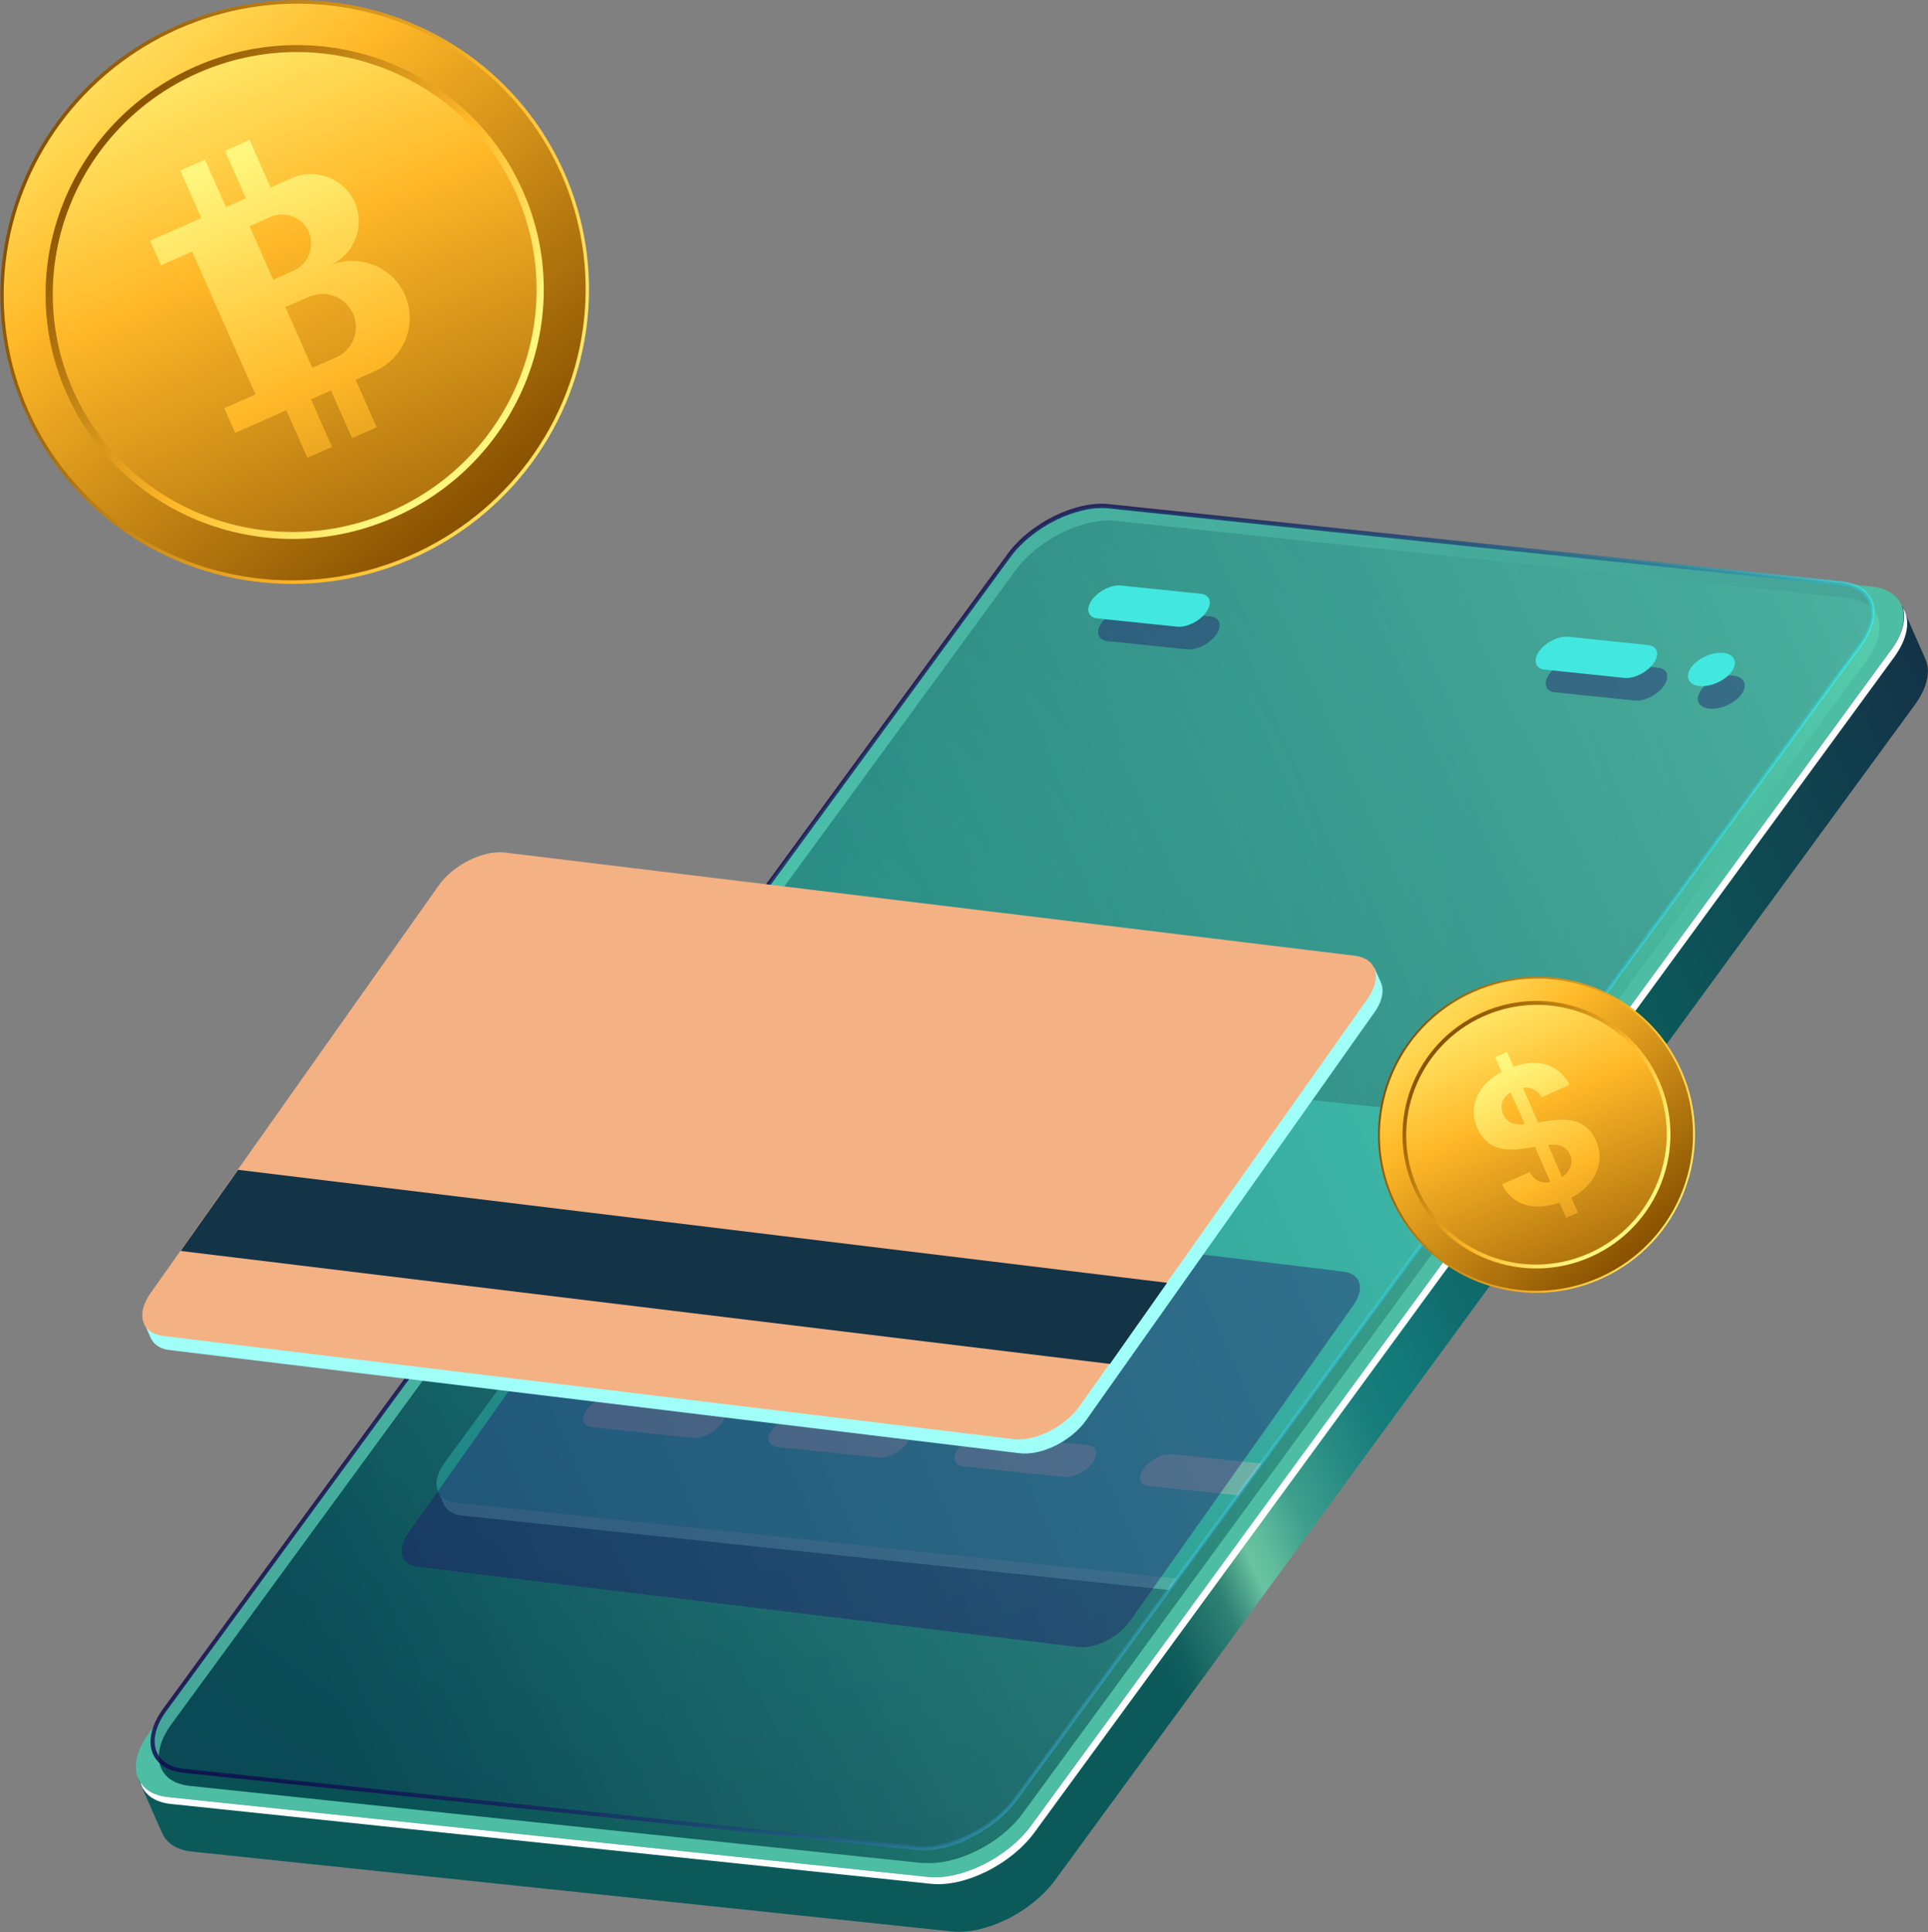 <?xml version="1.0" encoding="UTF-8"?>
<svg xmlns="http://www.w3.org/2000/svg" xmlns:xlink="http://www.w3.org/1999/xlink" viewBox="0 0 58.71 58.83">
  <rect x="0" y="0" width="58.71" height="58.83" fill="#808080" stroke="none"/>
  <defs>
    <style>
      .cls-1 {
        fill: url(#_Áåçûìÿííûé_ãðàäèåíò_56);
        opacity: .8;
      }

      .cls-1, .cls-2, .cls-3 {
        mix-blend-mode: lighten;
      }

      .cls-1, .cls-4, .cls-5, .cls-6, .cls-7, .cls-8, .cls-9, .cls-10, .cls-11, .cls-12, .cls-3, .cls-13, .cls-14, .cls-15, .cls-16, .cls-17, .cls-18, .cls-19, .cls-20, .cls-21, .cls-22 {
        stroke-width: 0px;
      }

      .cls-2, .cls-3 {
        fill: url(#_Áåçûìÿííûé_ãðàäèåíò_45);
        opacity: .5;
      }

      .cls-23 {
        clip-path: url(#clippath);
      }

      .cls-4 {
        fill: #42e8e0;
      }

      .cls-5 {
        fill: #133347;
      }

      .cls-6 {
        fill: url(#linear-gradient);
      }

      .cls-7 {
        fill: url(#linear-gradient-11);
      }

      .cls-8 {
        fill: url(#linear-gradient-12);
      }

      .cls-9 {
        fill: url(#linear-gradient-10);
      }

      .cls-10 {
        fill: #9ffff8;
      }

      .cls-11 {
        fill: #4dbea3;
      }

      .cls-12 {
        fill: #f4b183;
      }

      .cls-24 {
        opacity: .3;
      }

      .cls-13 {
        fill: url(#linear-gradient-4);
      }

      .cls-14 {
        fill: url(#linear-gradient-2);
      }

      .cls-15 {
        fill: url(#linear-gradient-3);
      }

      .cls-16 {
        fill: url(#linear-gradient-8);
      }

      .cls-17 {
        fill: url(#linear-gradient-9);
      }

      .cls-18 {
        fill: url(#linear-gradient-7);
      }

      .cls-19 {
        fill: url(#linear-gradient-5);
      }

      .cls-20 {
        fill: url(#linear-gradient-6);
      }

      .cls-25 {
        isolation: isolate;
      }

      .cls-21 {
        fill: #fff;
      }

      .cls-22 {
        fill: #24126a;
        opacity: .4;
      }
    </style>
    <linearGradient id="linear-gradient" x1="489.6" y1="-826.71" x2="553.17" y2="-826.71" gradientTransform="translate(-109.64 1005.44) rotate(-23.91)" gradientUnits="userSpaceOnUse">
      <stop offset=".06" stop-color="#0c595a"/>
      <stop offset=".44" stop-color="#0c595a"/>
      <stop offset=".47" stop-color="#0c595a"/>
      <stop offset=".48" stop-color="#0f5d5c"/>
      <stop offset=".49" stop-color="#1b6a65"/>
      <stop offset=".51" stop-color="#2e8074"/>
      <stop offset=".52" stop-color="#499e88"/>
      <stop offset=".53" stop-color="#69c3a0"/>
      <stop offset=".54" stop-color="#60bb9c"/>
      <stop offset=".56" stop-color="#3e9f8d"/>
      <stop offset=".59" stop-color="#268a82"/>
      <stop offset=".61" stop-color="#187e7c"/>
      <stop offset=".63" stop-color="#137a7a"/>
      <stop offset=".67" stop-color="#106c6d"/>
      <stop offset=".75" stop-color="#0d5e5e"/>
      <stop offset=".81" stop-color="#0c595a"/>
      <stop offset="1" stop-color="#133347"/>
    </linearGradient>
    <linearGradient id="linear-gradient-2" x1="490.38" y1="-828.98" x2="552.36" y2="-828.98" gradientTransform="translate(-109.64 1005.44) rotate(-23.91)" gradientUnits="userSpaceOnUse">
      <stop offset=".09" stop-color="#085054"/>
      <stop offset="1" stop-color="#55ccac"/>
    </linearGradient>
    <linearGradient id="_Áåçûìÿííûé_ãðàäèåíò_56" data-name="Áåçûìÿííûé ãðàäèåíò 56" x1="530.25" y1="-817.7" x2="512.49" y2="-841.27" gradientTransform="translate(-109.64 1005.44) rotate(-23.91)" gradientUnits="userSpaceOnUse">
      <stop offset="0" stop-color="#42e8e0"/>
      <stop offset=".11" stop-color="#36b5bf"/>
      <stop offset=".22" stop-color="#2c87a0"/>
      <stop offset=".34" stop-color="#235f86"/>
      <stop offset=".46" stop-color="#1b3e71"/>
      <stop offset=".58" stop-color="#162560"/>
      <stop offset=".71" stop-color="#121355"/>
      <stop offset=".85" stop-color="#0f084e"/>
      <stop offset="1" stop-color="#0f054c"/>
    </linearGradient>
    <radialGradient id="_Áåçûìÿííûé_ãðàäèåíò_45" data-name="Áåçûìÿííûé ãðàäèåíò 45" cx="-294.39" cy="-1529.36" fx="-294.39" fy="-1529.36" r="72.36" gradientTransform="translate(637.42 912.48) rotate(-23.91) scale(.69)" gradientUnits="userSpaceOnUse">
      <stop offset="0" stop-color="#42e8e0"/>
      <stop offset=".11" stop-color="#36b5bf"/>
      <stop offset=".22" stop-color="#2c87a0"/>
      <stop offset=".34" stop-color="#235f86"/>
      <stop offset=".46" stop-color="#1b3e71"/>
      <stop offset=".58" stop-color="#162560"/>
      <stop offset=".71" stop-color="#121355"/>
      <stop offset=".85" stop-color="#0f084e"/>
      <stop offset="1" stop-color="#0f054c"/>
    </radialGradient>
    <clipPath id="clippath">
      <path class="cls-3" d="M27.9,56.27l-22.31-2.35c-1-.1-1.25-.95-.57-1.88L30.73,16.91c.68-.93,2.04-1.6,3.04-1.5l22.31,2.35c1,.1,1.25.95.57,1.88l-25.71,35.13c-.68.93-2.04,1.6-3.04,1.5Z"/>
    </clipPath>
    <linearGradient id="linear-gradient-3" x1="520.02" y1="-855.73" x2="505.79" y2="-869.1" gradientTransform="translate(-503.33 871.87)" gradientUnits="userSpaceOnUse">
      <stop offset="0" stop-color="#fff77d"/>
      <stop offset=".37" stop-color="#ffb828"/>
      <stop offset="1" stop-color="#875000"/>
    </linearGradient>
    <linearGradient id="linear-gradient-4" x1="508.8" y1="-874.62" x2="514.86" y2="-854.45" gradientTransform="translate(-503.33 871.87)" xlink:href="#linear-gradient-3"/>
    <linearGradient id="linear-gradient-5" x1="515.16" y1="-857.62" x2="508.73" y2="-869.67" gradientTransform="translate(-503.3 871.89)" xlink:href="#linear-gradient-3"/>
    <linearGradient id="linear-gradient-6" x1="512.3" y1="-872.64" x2="512.3" y2="-850.88" gradientTransform="translate(-503.3 871.89)" xlink:href="#linear-gradient-3"/>
    <linearGradient id="linear-gradient-7" x1="512.12" y1="-867.48" x2="512.12" y2="-847.79" gradientTransform="translate(-109.64 1005.44) rotate(-23.91)" xlink:href="#linear-gradient-3"/>
    <linearGradient id="linear-gradient-8" x1="540.65" y1="-820.28" x2="532.97" y2="-827.49" gradientTransform="translate(-489.76 858.7)" xlink:href="#linear-gradient-3"/>
    <linearGradient id="linear-gradient-9" x1="534.59" y1="-830.5" x2="537.87" y2="-819.57" gradientTransform="translate(-489.69 858.74)" xlink:href="#linear-gradient-3"/>
    <linearGradient id="linear-gradient-10" x1="538.03" y1="-821.29" x2="534.55" y2="-827.81" gradientTransform="translate(-489.69 858.74)" xlink:href="#linear-gradient-3"/>
    <linearGradient id="linear-gradient-11" x1="536.48" y1="-829.43" x2="536.48" y2="-817.63" gradientTransform="translate(-489.69 858.74)" xlink:href="#linear-gradient-3"/>
    <linearGradient id="linear-gradient-12" x1="536.27" y1="-826.5" x2="537.08" y2="-816.44" gradientTransform="translate(-109.64 1005.44) rotate(-23.91)" xlink:href="#linear-gradient-3"/>
  </defs>
  <g class="cls-25">
    <g id="Layer_2" data-name="Layer 2">
      <g id="Layer_1-2" data-name="Layer 1">
        <g>
          <g>
            <g>
              <g>
                <path class="cls-6" d="M57.91,18.44l-2.45,1.63-20.5-2.16c-1.03-.11-2.43.59-3.14,1.55l-23.29,31.83-4.32,2.88.73,1.65h0c.13.3.44.51.91.56l23.13,2.43c1.03.11,2.43-.59,3.14-1.55l26.19-35.8c.38-.52.48-1.01.33-1.37h0s-.73-1.66-.73-1.66Z"/>
                <path class="cls-11" d="M28.25,57.15l-23.13-2.43c-1.03-.11-1.29-.98-.59-1.94L30.72,16.98c.71-.96,2.11-1.66,3.14-1.55l23.13,2.43c1.03.11,1.29.98.59,1.94l-26.19,35.8c-.71.96-2.11,1.66-3.14,1.55Z"/>
                <path class="cls-21" d="M57.58,19.8l-26.19,35.8c-.71.96-2.11,1.66-3.14,1.55l-23.13-2.43c-.41-.04-.7-.21-.85-.46.1.36.42.62.95.67l23.13,2.43c1.03.11,2.43-.59,3.14-1.55l26.19-35.8c.42-.58.5-1.12.27-1.49.1.35-.02.8-.36,1.27Z"/>
                <path class="cls-14" d="M28.1,56.73l-22.31-2.35c-1-.1-1.25-.95-.57-1.88L30.93,17.36c.68-.93,2.04-1.6,3.04-1.5l22.31,2.35c1,.1,1.25.95.57,1.88l-25.71,35.13c-.68.93-2.04,1.6-3.04,1.5Z"/>
              </g>
              <path class="cls-1" d="M29.41,56.04c-.51.23-1.05.34-1.51.29l-22.31-2.35c-.46-.05-.79-.25-.93-.57-.17-.38-.05-.9.32-1.4L30.68,16.87c.69-.95,2.08-1.63,3.09-1.52l22.31,2.35c.46.05.79.25.93.57.17.38.05.9-.32,1.4l-25.71,35.13c-.38.52-.96.96-1.58,1.23ZM27.91,56.21c.97.1,2.31-.56,2.98-1.47l25.71-35.13c.35-.47.46-.94.3-1.28-.12-.28-.42-.46-.83-.5l-22.31-2.35c-.97-.1-2.31.56-2.98,1.47L5.08,52.08c-.35.47-.46.94-.3,1.28.12.28.42.46.83.5l22.31,2.35Z"/>
              <g class="cls-24">
                <path class="cls-2" d="M27.9,56.27l-22.31-2.35c-1-.1-1.25-.95-.57-1.88L30.73,16.91c.68-.93,2.04-1.6,3.04-1.5l22.31,2.35c1,.1,1.25.95.57,1.88l-25.71,35.13c-.68.93-2.04,1.6-3.04,1.5Z"/>
                <g class="cls-23">
                  <g>
                    <path class="cls-10" d="M49.47,34.77l-.27.08s-.07-.01-.11-.02l-24.82-2.61c-.64-.07-1.52.37-1.96.97l-8.6,11.75c-.11.16-.19.31-.22.45l-.15.02.18.4h0c.08.18.27.31.56.34l24.82,2.61c.64.07,1.52-.37,1.96-.97l8.6-11.75c.25-.34.3-.65.19-.88h0s-.17-.39-.17-.39Z"/>
                    <path class="cls-4" d="M38.72,48.37l-24.82-2.61c-.64-.07-.8-.61-.37-1.21l8.6-11.75c.44-.6,1.32-1.03,1.96-.97l24.82,2.61c.64.07.8.61.37,1.21l-8.6,11.75c-.44.6-1.32,1.03-1.96.97Z"/>
                  </g>
                  <g>
                    <path class="cls-21" d="M21.09,43.78l-3.06-.32c-.29-.03-.36-.27-.16-.54h0c.2-.27.59-.46.87-.43l3.06.32c.29.03.36.27.16.54h0c-.2.27-.59.46-.87.43Z"/>
                    <path class="cls-21" d="M26.74,44.38l-3.06-.32c-.29-.03-.36-.27-.16-.54h0c.2-.27.59-.46.87-.43l3.06.32c.29.03.36.27.16.54h0c-.2.27-.59.46-.87.43Z"/>
                    <path class="cls-21" d="M32.4,44.97l-3.06-.32c-.29-.03-.36-.27-.16-.54h0c.2-.27.59-.46.87-.43l3.06.32c.29.03.36.27.16.54h0c-.2.27-.59.46-.87.43Z"/>
                    <path class="cls-21" d="M38.05,45.57l-3.06-.32c-.29-.03-.36-.27-.16-.54h0c.2-.27.59-.46.87-.43l3.06.32c.29.03.36.27.16.54h0c-.2.27-.59.46-.87.43Z"/>
                  </g>
                </g>
              </g>
              <path class="cls-22" d="M53.03,21.14c-.2.28-.64.47-.98.44-.34-.04-.45-.29-.25-.57.2-.28.64-.47.98-.44.34.04.45.29.25.57Z"/>
              <path class="cls-22" d="M48.08,20.08l2.41.25c.29.03.37.28.17.56h0c-.2.28-.61.48-.9.44l-2.41-.25c-.29-.03-.37-.28-.17-.56h0c.2-.28.61-.48.9-.44Z"/>
              <path class="cls-22" d="M34.45,18.52l2.41.25c.29.03.37.28.17.56h0c-.2.28-.61.48-.9.44l-2.41-.25c-.29-.03-.37-.28-.17-.56h0c.2-.28.61-.48.9-.44Z"/>
              <path class="cls-4" d="M52.73,20.45c-.2.28-.64.47-.98.44-.34-.04-.45-.29-.25-.57.2-.28.64-.47.98-.44.34.04.45.29.25.57Z"/>
              <path class="cls-4" d="M47.77,19.39l2.41.25c.29.03.37.28.17.56h0c-.2.28-.61.48-.9.44l-2.41-.25c-.29-.03-.37-.28-.17-.56h0c.2-.28.61-.48.9-.44Z"/>
              <path class="cls-4" d="M34.15,17.83l2.41.25c.29.03.37.28.17.56h0c-.2.28-.61.48-.9.44l-2.41-.25c-.29-.03-.37-.28-.17-.56h0c.2-.28.61-.48.9-.44Z"/>
            </g>
            <g>
              <path class="cls-22" d="M32.83,50.15l-20.1-2.44c-.52-.06-.66-.51-.31-1.01l6.82-9.64c.35-.49,1.05-.84,1.57-.78l20.1,2.44c.52.06.66.51.31,1.01l-6.82,9.64c-.35.49-1.05.84-1.57.78Z"/>
              <path class="cls-10" d="M41.86,29.47l-.28.08s-.08-.02-.12-.02l-25.88-3.14c-.67-.08-1.57.37-2.02,1l-8.78,12.42c-.12.17-.19.33-.22.48l-.16.02.19.43h0c.09.2.29.34.59.37l25.87,3.14c.67.08,1.57-.37,2.02-1l8.78-12.42c.25-.35.31-.69.19-.94h0s-.19-.42-.19-.42Z"/>
              <path class="cls-12" d="M30.86,43.82l-25.88-3.14c-.67-.08-.85-.66-.4-1.3l8.78-12.42c.45-.63,1.35-1.08,2.02-1l25.87,3.14c.67.08.85.66.4,1.3l-8.78,12.42c-.45.63-1.35,1.08-2.02,1Z"/>
              <polygon class="cls-5" points="33.8 41.53 5.5 38.09 7.25 35.62 35.54 39.06 33.8 41.53"/>
            </g>
          </g>
          <g>
            <g>
              <ellipse class="cls-15" cx="8.97" cy="8.89" rx="8.98" ry="8.87" transform="translate(-2.83 4.4) rotate(-23.91)"/>
              <ellipse class="cls-13" cx="8.97" cy="8.89" rx="8.88" ry="8.76" transform="translate(-2.83 4.4) rotate(-23.91)"/>
              <ellipse class="cls-19" cx="8.97" cy="8.89" rx="7.6" ry="7.5" transform="translate(-2.83 4.4) rotate(-23.91)"/>
              <ellipse class="cls-20" cx="8.97" cy="8.89" rx="7.38" ry="7.29" transform="translate(-2.83 4.4) rotate(-23.91)"/>
            </g>
            <path class="cls-18" d="M10.01,8.1l.04-.02c.74-.33,1.08-1.19.75-1.92-.32-.73-1.19-1.06-1.93-.73l-.63.28-.64-1.45-.75.33.64,1.45-.28.12-.33.15-.64-1.45-.75.33.64,1.45-1.56.69.33.75.95-.42,1.93,4.35-.95.42.33.75,1.56-.69.64,1.45.75-.33-.64-1.45.33-.15.28-.12.64,1.45.75-.33-.64-1.45.59-.26c.89-.4,1.3-1.43.91-2.32-.39-.88-1.43-1.28-2.33-.88ZM7.6,6.89l.62-.28c.46-.2.99,0,1.18.45s0,.98-.46,1.18l-.62.28-.72-1.63ZM10.22,10.89l-.71.31-.82-1.85.71-.31c.52-.23,1.12,0,1.35.51.23.51,0,1.11-.53,1.34Z"/>
          </g>
          <g>
            <g>
              <ellipse class="cls-16" cx="46.79" cy="34.55" rx="4.83" ry="4.81" transform="translate(-9.99 21.93) rotate(-23.91)"/>
              <ellipse class="cls-17" cx="46.79" cy="34.55" rx="4.77" ry="4.75" transform="translate(-9.99 21.93) rotate(-23.91)"/>
              <ellipse class="cls-9" cx="46.79" cy="34.55" rx="4.08" ry="4.07" transform="translate(-9.99 21.93) rotate(-23.91)"/>
              <ellipse class="cls-7" cx="46.79" cy="34.55" rx="3.97" ry="3.95" transform="translate(-9.99 21.93) rotate(-23.91)"/>
            </g>
            <path class="cls-8" d="M47.49,36.62c-.75.26-1.44.1-1.75-.56l.84-.37c.14.25.35.36.63.3l-.47-1.07c-.64.11-1.39.25-1.76-.58-.29-.66.04-1.33.75-1.7l-.2-.45.36-.16.2.45c.73-.26,1.36-.09,1.71.55l-.85.38c-.12-.21-.33-.32-.58-.29l.47,1.06c.65-.11,1.4-.26,1.77.57.25.57.04,1.3-.76,1.72l.2.45-.36.16-.2-.46ZM46.43,34.23l-.43-.97c-.24.15-.35.39-.22.68.12.26.36.32.65.29ZM47.14,34.86l.43.98c.26-.18.35-.45.23-.7s-.36-.31-.67-.28Z"/>
          </g>
        </g>
      </g>
    </g>
  </g>
</svg>